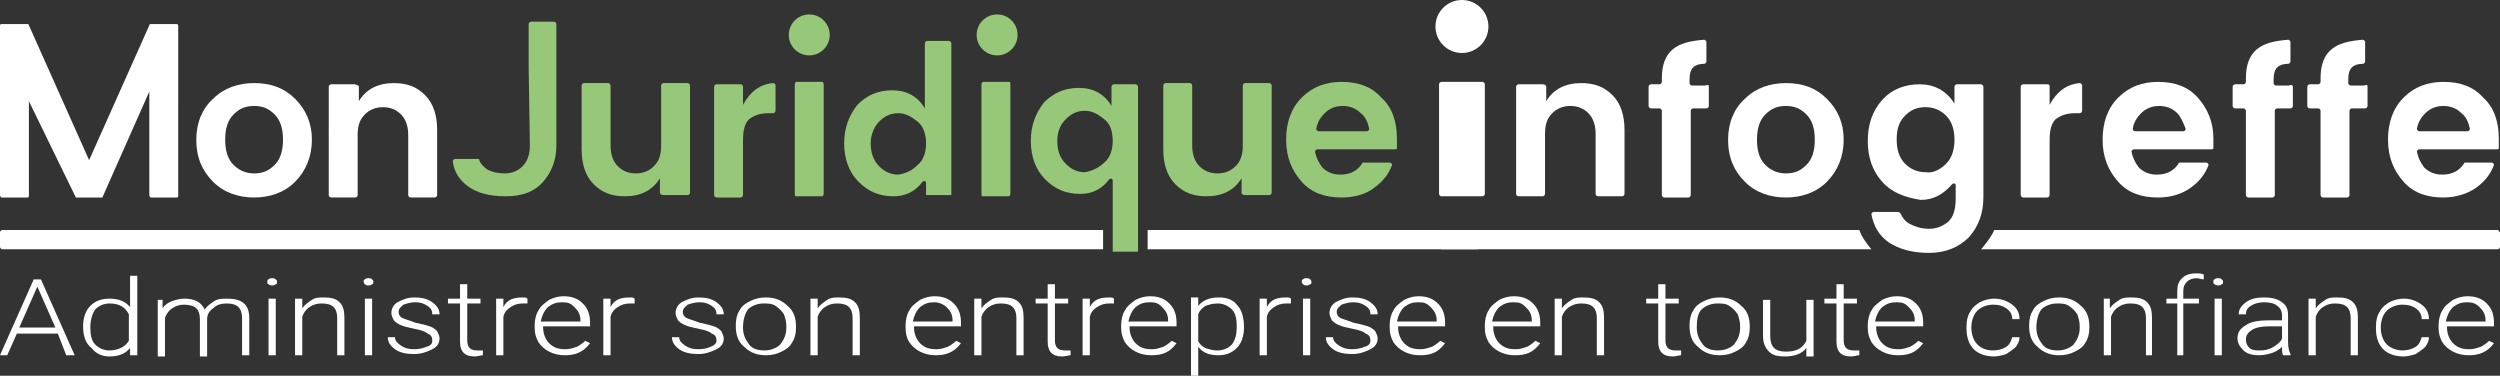 <svg xmlns="http://www.w3.org/2000/svg" id="Calque_2" data-name="Calque 2" width="207.6" height="31.2" viewBox="0 0 207.6 31.2"><rect x="0" y="0" width="207.6" height="31.2" fill="#333333" stroke="none"/><defs><style>      .cls-1 {        fill: #fff;      }      .cls-2 {        fill: #97c779;      }      .cls-3 {        isolation: isolate;      }    </style></defs><g id="Calque_1-2" data-name="Calque 1"><g><path class="cls-1" d="m123.3,7v9.1c0,.1-.1.2-.2.2h-3.4c-.1,0-.2-.1-.2-.2V7c0-.1.1-.2.2-.2h3.4c.1,0,.2.1.2.2Z"></path><circle class="cls-1" cx="121.4" cy="2.2" r="2.2"></circle><path class="cls-1" d="m128.4,7.2v1.2c.6-1,1.6-1.5,2.9-1.5,1.1,0,1.9.3,2.6,1,.7.7,1,1.7,1,2.9v5.3c0,.1-.1.2-.2.2h-2c-.1,0-.2-.1-.2-.2v-5c0-.7-.2-1.3-.6-1.7-.4-.4-.9-.6-1.5-.6s-1.1.2-1.5.6-.6.9-.6,1.7v5c0,.1-.1.2-.2.2h-2c-.1,0-.2-.1-.2-.2V7.2c0-.1.1-.2.2-.2h2c.2,0,.3.1.3.2Z"></path><path class="cls-1" d="m141.9,7.2v1.6c0,.1-.1.2-.2.2h-1.1c-.1,0-.2.1-.2.2v7c0,.1-.1.2-.2.2h-2c-.1,0-.2-.1-.2-.2v-7c0-.1-.1-.2-.2-.2h-.7c-.1,0-.2-.1-.2-.2v-1.6c0-.1.1-.2.2-.2h.7c.1,0,.2-.1.2-.2v-.3c0-1.1.3-1.9.9-2.4.6-.5,1.4-.7,2.6-.8.1,0,.2.1.2.2v1.6c0,.1-.1.2-.2.2-.4,0-.7.1-.9.3s-.3.5-.3,1v.3c0,.1.1.2.2.2h1.1c.3-.1.3,0,.3.1Z"></path><path class="cls-1" d="m144.9,15.1c-.9-.9-1.4-2-1.4-3.5,0-1.4.5-2.6,1.4-3.4.9-.9,2.1-1.3,3.4-1.3,1.4,0,2.5.4,3.4,1.3s1.4,2,1.4,3.4-.5,2.6-1.4,3.5-2.1,1.3-3.4,1.3c-1.3,0-2.5-.4-3.4-1.3Zm3.4-.7c.7,0,1.2-.2,1.7-.7s.7-1.2.7-2.1-.2-1.6-.7-2.1-1-.7-1.7-.7-1.2.2-1.7.7-.7,1.2-.7,2.1.2,1.6.7,2.1c.5.5,1.1.7,1.7.7Z"></path><path class="cls-1" d="m156.3,15.1c-.8-.9-1.2-2-1.2-3.4s.4-2.5,1.2-3.4,1.9-1.3,3.1-1.3,2.2.5,2.9,1.6v-1.4c0-.1.1-.2.2-.2h2c.1,0,.2.1.2.2v9.2c0,1.3-.4,2.4-1.2,3.3-.8.8-1.9,1.3-3.3,1.3s-2.5-.3-3.4-.9c-.8-.6-1.2-1.3-1.4-2.3,0-.1.1-.2.2-.2h2q.1,0,.2.1c.2.4.4.7.8.9.4.2.9.4,1.6.4.6,0,1.1-.2,1.6-.6.4-.4.6-1,.6-1.9v-1.1c0-.2-.2-.2-.3-.1-.7.8-1.5,1.3-2.6,1.3-1.3-.2-2.4-.6-3.2-1.5Zm5.3-1.5c.5-.5.7-1.2.7-2s-.2-1.5-.7-2-1.1-.7-1.7-.7c-.7,0-1.2.2-1.7.7s-.7,1.1-.7,2c0,.8.2,1.5.7,2s1.1.7,1.7.7c.6.1,1.2-.2,1.7-.7Z"></path><path class="cls-1" d="m170.2,7.2v1.5c.6-1.1,1.4-1.7,2.5-1.8.1,0,.2.1.2.2v2.1c0,.1-.1.2-.2.2h-.4c-.7,0-1.2.2-1.6.5-.4.4-.5,1-.5,1.8v4.5c0,.1-.1.2-.2.2h-2c-.1,0-.2-.1-.2-.2V7.2c0-.1.1-.2.2-.2h2c.2,0,.2.1.2.2Z"></path><path class="cls-1" d="m179.2,16.4c-1.4,0-2.5-.4-3.3-1.3s-1.3-2-1.3-3.5c0-1.4.4-2.6,1.3-3.5.9-.9,2-1.3,3.3-1.3,1.4,0,2.5.4,3.3,1.3s1.3,2,1.3,3.4v.8c0,.1-.1.1-.2.1h-6.4c-.1,0-.2.1-.2.2.1.5.3.9.6,1.3.4.4.9.6,1.5.6.8,0,1.4-.3,1.8-.9,0-.1.1-.1.1-.1h2.2c.1,0,.2.1.2.2-.3.8-.8,1.4-1.5,1.9-.7.5-1.6.8-2.7.8Zm1.6-7c-.4-.4-.9-.6-1.5-.6s-1.1.2-1.5.6c-.3.3-.6.7-.7,1.3,0,.1.1.2.2.2h4c.1,0,.2-.1.2-.2-.2-.5-.4-1-.7-1.3Z"></path><path class="cls-1" d="m190.4,7.2v1.6c0,.1-.1.2-.2.2h-1.1c-.1,0-.2.1-.2.2v7c0,.1-.1.2-.2.2h-2c-.1,0-.2-.1-.2-.2v-7c0-.1-.1-.2-.2-.2h-.7c-.1,0-.2-.1-.2-.2v-1.6c0-.1.1-.2.2-.2h.7c.1,0,.2-.1.2-.2v-.3c0-1.1.3-1.9.9-2.4.6-.5,1.4-.7,2.6-.8.1,0,.2.1.2.2v1.6c0,.1-.1.2-.2.2-.4,0-.7.1-.9.3s-.3.5-.3,1v.3c0,.1.1.2.2.2h1.1c.2-.1.3,0,.3.1Z"></path><path class="cls-1" d="m196.6,7.2v1.6c0,.1-.1.2-.2.2h-1.1c-.1,0-.2.1-.2.2v7c0,.1-.1.2-.2.2h-2c-.1,0-.2-.1-.2-.2v-7c0-.1-.1-.2-.2-.2h-.7c-.1,0-.2-.1-.2-.2v-1.6c0-.1.1-.2.2-.2h.7c.1,0,.2-.1.2-.2v-.3c0-1.1.3-1.9.9-2.4.6-.5,1.4-.7,2.6-.8.1,0,.2.1.2.2v1.6c0,.1-.1.2-.2.2-.4,0-.7.1-.9.3s-.3.5-.3,1v.3c0,.1.1.2.2.2h1.1c.3-.1.3,0,.3.1Z"></path><path class="cls-1" d="m202.9,16.4c-1.4,0-2.5-.4-3.3-1.3s-1.3-2-1.3-3.5c0-1.4.4-2.6,1.3-3.5.9-.9,2-1.3,3.3-1.3,1.4,0,2.5.4,3.3,1.3.9.8,1.3,2,1.3,3.4v.8c0,.1-.1.1-.2.1h-6.4c-.1,0-.2.1-.2.2.1.5.3.9.6,1.3.4.4.9.6,1.5.6.8,0,1.4-.3,1.8-.9,0-.1.1-.1.1-.1h2.2c.1,0,.2.1.2.2-.3.8-.8,1.4-1.5,1.9-.7.5-1.7.8-2.7.8Zm1.5-7c-.4-.4-.9-.6-1.5-.6s-1.1.2-1.5.6c-.3.3-.6.7-.7,1.3,0,.1.1.2.2.2h4c.1,0,.2-.1.2-.2-.1-.5-.3-1-.7-1.3Z"></path><g><path class="cls-1" d="m154.4,19.1h-34.7c-.1,0-.2.1-.2.2v1.2c0,.1.1.2.2.2h35.7c-.4-.5-.8-1-1-1.6Z"></path><path class="cls-1" d="m207.4,19.1h-41.8c-.2.5-.6,1-1,1.5l-.1.1h42.9c.1,0,.2-.1.2-.2v-1.2c-.1-.1-.1-.2-.2-.2Z"></path></g><rect class="cls-1" x="95.3" y="19.1" width="27.4" height="1.6"></rect><path class="cls-1" d="m35.2,19.1H.2C.1,19.1,0,19.2,0,19.3v1.2c0,.1.1.2.2.2h91.4v-1.6h-56.4Z"></path><g class="cls-3"><path class="cls-1" d="m4.8,27.7H1.4l-.8,1.8H0l2.8-6.3h.6l2.8,6.3h-.7l-.7-1.8Zm-3.2-.5h3l-1.5-3.4-1.5,3.4Z"></path><path class="cls-1" d="m6.9,27.1c0-.7.2-1.3.6-1.7s.9-.6,1.6-.6,1.3.2,1.7.7v-2.6h.6v6.6h-.6v-.6c-.4.5-1,.7-1.7.7-.6,0-1.1-.2-1.5-.7-.5-.4-.7-1-.7-1.8h0Zm.6.1c0,.6.1,1.1.4,1.4.3.3.7.5,1.2.5.7,0,1.3-.3,1.6-.8v-2.2c-.3-.6-.8-.9-1.6-.9-.5,0-.9.2-1.2.5-.2.3-.4.8-.4,1.5Z"></path><path class="cls-1" d="m13.5,24.8v.8c.2-.3.5-.5.8-.6s.6-.2,1-.2c.9,0,1.4.3,1.7.9.2-.3.5-.5.8-.7s.7-.2,1.1-.2c1.2,0,1.8.5,1.8,1.6v3.1h-.6v-3.1c0-.4-.1-.7-.3-.9-.2-.2-.5-.3-1-.3-.4,0-.8.1-1.1.4-.3.2-.5.5-.5.9v3.1h-.6v-3.1c0-.4-.1-.7-.3-.9-.2-.2-.6-.3-1-.3s-.7.1-1,.3-.5.5-.6.8v3.2h-.6v-4.7h.4v-.1Z"></path><path class="cls-1" d="m22.2,23.4c0-.1,0-.2.1-.2.1-.1.2-.1.3-.1s.2,0,.3.1.1.1.1.2,0,.2-.1.2c-.1.1-.2.1-.3.1s-.2,0-.3-.1c-.1,0-.1-.1-.1-.2Zm.7,6.1h-.6v-4.7h.6v4.7Z"></path><path class="cls-1" d="m25.1,24.8v.8c.2-.3.5-.5.8-.7s.6-.2,1-.2c.6,0,1,.1,1.3.4.3.3.4.7.4,1.3v3.1h-.6v-3.1c0-.4-.1-.7-.3-.9s-.5-.3-1-.3c-.4,0-.7.1-1,.3s-.5.5-.6.8v3.2h-.6v-4.7s.6,0,.6,0Z"></path><path class="cls-1" d="m30.2,23.4c0-.1,0-.2.1-.2.1-.1.2-.1.3-.1s.2,0,.3.1.1.1.1.2,0,.2-.1.2c-.1.1-.2.1-.3.1s-.2,0-.3-.1c0,0-.1-.1-.1-.2Zm.7,6.1h-.6v-4.7h.6v4.7Z"></path><path class="cls-1" d="m35.9,28.3c0-.3-.1-.5-.4-.6-.2-.2-.6-.3-1.1-.4-.5-.1-.9-.2-1.1-.3-.3-.1-.5-.3-.6-.4-.1-.2-.2-.4-.2-.6,0-.4.2-.7.5-.9.4-.2.8-.4,1.4-.4s1.1.1,1.5.4c.4.3.6.6.6,1h-.6c0-.3-.1-.5-.4-.7-.3-.2-.6-.3-1-.3s-.7.1-1,.2c-.2.2-.4.3-.4.6,0,.2.1.4.3.5s.6.2,1.1.4c.5.1.9.2,1.2.3s.5.3.6.4c.1.2.2.4.2.6,0,.4-.2.7-.6.9-.4.2-.9.4-1.5.4s-1.2-.1-1.6-.4c-.4-.3-.6-.6-.6-1h.6c0,.3.2.5.5.7s.6.3,1.1.3c.4,0,.8-.1,1-.2.4-.1.5-.3.5-.5Z"></path><path class="cls-1" d="m38.8,23.6v1.2h1.1v.4h-1.1v3.1c0,.3.1.5.2.6.1.1.3.2.6.2h.5v.4c-.2,0-.4.1-.7.1-.4,0-.7-.1-.9-.3s-.3-.5-.3-.9v-3.2h-1v-.4h1v-1.2h.6Z"></path><path class="cls-1" d="m43.8,25.2h-.4c-.4,0-.7.1-1,.3s-.5.4-.6.8v3.2h-.6v-4.7h.6v.7c.3-.6.8-.8,1.6-.8.2,0,.3,0,.4.1v.4Z"></path><path class="cls-1" d="m46.9,29.5c-.5,0-.9-.1-1.3-.3-.4-.2-.7-.5-.9-.8-.2-.4-.3-.7-.3-1.2v-.2c0-.4.1-.9.3-1.2.2-.4.5-.6.9-.9.4-.2.8-.3,1.2-.3.7,0,1.2.2,1.6.6s.6.9.6,1.6v.3h-3.9v.1c0,.5.2,1,.5,1.3.4.4.8.5,1.4.5.3,0,.6-.1.9-.2.2-.1.5-.3.7-.5l.4.2c-.6.8-1.3,1-2.1,1Zm-.2-4.4c-.5,0-.8.1-1.2.4-.3.3-.5.7-.6,1.2h3.3v-.1c0-.5-.2-.8-.5-1.1s-.5-.4-1-.4Z"></path><path class="cls-1" d="m52.7,25.2h-.4c-.4,0-.7.1-1,.3s-.5.4-.6.8v3.2h-.6v-4.7h.6v.7c.3-.6.8-.8,1.6-.8.2,0,.3,0,.4.1v.4Z"></path><path class="cls-1" d="m59.5,28.3c0-.3-.1-.5-.4-.6-.2-.2-.6-.3-1.1-.4-.5-.1-.9-.2-1.1-.3-.3-.1-.5-.3-.6-.4-.1-.2-.2-.4-.2-.6,0-.4.2-.7.5-.9.4-.2.8-.4,1.4-.4s1.1.1,1.5.4c.4.3.6.6.6,1h-.6c0-.3-.1-.5-.4-.7s-.6-.3-1-.3-.7.1-1,.2c-.2.2-.4.3-.4.6,0,.2.1.4.3.5.2.1.6.2,1.1.4.5.1.9.2,1.2.3.3.1.5.3.6.4.1.2.2.4.2.6,0,.4-.2.7-.6.9s-.9.4-1.5.4-1.2-.1-1.6-.4c-.4-.3-.6-.6-.6-1h.6c0,.3.2.5.5.7s.6.3,1.1.3c.4,0,.8-.1,1-.2.3-.1.5-.3.5-.5Z"></path><path class="cls-1" d="m61.1,27c0-.5.1-.9.3-1.2.2-.4.5-.6.9-.8s.8-.3,1.3-.3c.7,0,1.3.2,1.8.7.5.4.7,1,.7,1.7v.1c0,.5-.1.9-.3,1.2-.2.4-.5.6-.9.8s-.8.3-1.3.3c-.7,0-1.3-.2-1.8-.7-.5-.4-.7-1-.7-1.7v-.1Zm.6.2c0,.6.2,1,.5,1.4s.8.5,1.3.5,1-.2,1.3-.5c.3-.4.5-.8.5-1.4v-.1c0-.4-.1-.7-.2-1-.2-.3-.4-.5-.7-.7-.3-.2-.6-.2-1-.2-.5,0-1,.2-1.3.5-.2.3-.4.8-.4,1.5h0Z"></path><path class="cls-1" d="m67.9,24.8v.8c.2-.3.5-.5.8-.7s.6-.2,1-.2c.6,0,1,.1,1.3.4.3.3.4.7.4,1.3v3.1h-.6v-3.1c0-.4-.1-.7-.3-.9-.2-.2-.5-.3-1-.3-.4,0-.7.1-1,.3s-.5.5-.6.8v3.2h-.6v-4.7s.6,0,.6,0Z"></path><path class="cls-1" d="m77.7,29.5c-.5,0-.9-.1-1.3-.3s-.7-.5-.9-.8c-.2-.3-.3-.7-.3-1.2v-.2c0-.4.1-.9.3-1.2.2-.4.5-.6.9-.9.4-.2.8-.3,1.2-.3.7,0,1.2.2,1.6.6.4.4.6.9.6,1.6v.3h-3.9v.1c0,.5.2,1,.5,1.3.4.4.8.5,1.4.5.3,0,.6-.1.9-.2.2-.1.5-.3.7-.5l.4.2c-.6.8-1.3,1-2.1,1Zm-.1-4.4c-.5,0-.8.1-1.2.4-.3.3-.5.7-.6,1.2h3.3v-.1c0-.5-.2-.8-.5-1.1-.2-.2-.6-.4-1-.4Z"></path><path class="cls-1" d="m81.5,24.8v.8c.2-.3.5-.5.8-.7s.6-.2,1-.2c.6,0,1,.1,1.3.4.3.3.4.7.4,1.3v3.1h-.6v-3.1c0-.4-.1-.7-.3-.9-.2-.2-.5-.3-1-.3-.4,0-.7.1-1,.3s-.5.5-.6.8v3.2h-.6v-4.7s.6,0,.6,0Z"></path><path class="cls-1" d="m87.6,23.6v1.2h1.1v.4h-1.1v3.1c0,.3.1.5.2.6s.3.2.6.2h.5v.4c-.2,0-.4.1-.7.1-.4,0-.7-.1-.9-.3-.2-.2-.3-.5-.3-.9v-3.2h-1v-.4h1v-1.2h.6Z"></path><path class="cls-1" d="m92.5,25.2h-.4c-.4,0-.7.1-1,.3s-.5.4-.6.8v3.2h-.6v-4.7h.6v.7c.3-.6.8-.8,1.6-.8.2,0,.3,0,.4.1v.4Z"></path><path class="cls-1" d="m95.6,29.5c-.5,0-.9-.1-1.3-.3s-.7-.5-.9-.8c-.2-.4-.3-.7-.3-1.2v-.2c0-.4.1-.9.3-1.2.2-.4.5-.6.9-.9.4-.2.8-.3,1.2-.3.7,0,1.2.2,1.6.6.4.4.6.9.6,1.6v.3h-3.9v.1c0,.5.2,1,.5,1.3.4.4.8.5,1.4.5.3,0,.6-.1.9-.2.2-.1.5-.3.7-.5l.4.2c-.6.8-1.2,1-2.1,1Zm-.1-4.4c-.5,0-.8.1-1.2.4-.3.3-.5.7-.6,1.2h3.3v-.1c0-.5-.2-.8-.5-1.1s-.5-.4-1-.4Z"></path><path class="cls-1" d="m103.3,27.2c0,.7-.2,1.3-.6,1.7s-.9.6-1.5.6c-.8,0-1.3-.2-1.7-.7v2.4h-.6v-6.5h.6v.7c.4-.5,1-.7,1.7-.7s1.2.2,1.5.6c.4.4.6,1,.6,1.9h0Zm-.6-.1c0-.6-.1-1.1-.4-1.4-.3-.3-.7-.5-1.2-.5-.4,0-.7.1-1,.2-.3.2-.5.4-.6.7v2.2c.1.3.4.5.6.6.3.1.6.2,1,.2.5,0,.9-.2,1.2-.5.3-.4.4-.9.4-1.5Z"></path><path class="cls-1" d="m107.2,25.2h-.4c-.4,0-.7.1-1,.3s-.5.4-.6.8v3.2h-.6v-4.7h.6v.7c.3-.6.8-.8,1.6-.8.2,0,.3,0,.4.1v.4Z"></path><path class="cls-1" d="m108.1,23.4c0-.1,0-.2.1-.2.1-.1.2-.1.3-.1s.2,0,.3.1q.1.1.1.2c0,.1,0,.2-.1.2-.1.1-.2.1-.3.1s-.2,0-.3-.1c0,0-.1-.1-.1-.2Zm.8,6.1h-.7v-4.7h.6v4.7h.1Z"></path><path class="cls-1" d="m113.8,28.3c0-.3-.1-.5-.4-.6-.2-.2-.6-.3-1.1-.4-.5-.1-.9-.2-1.1-.3-.3-.1-.5-.3-.6-.4-.1-.2-.2-.4-.2-.6,0-.4.2-.7.5-.9.4-.2.8-.4,1.4-.4s1.1.1,1.5.4c.4.3.6.6.6,1h-.6c0-.3-.1-.5-.4-.7s-.6-.3-1-.3-.7.1-1,.2c-.2.2-.4.3-.4.6,0,.2.1.4.3.5.2.1.6.2,1.1.4.5.1.9.2,1.2.3.3.1.5.3.6.4.1.2.2.4.2.6,0,.4-.2.7-.6.9s-.9.4-1.5.4-1.2-.1-1.6-.4c-.4-.3-.6-.6-.6-1h.6c0,.3.2.5.5.7s.6.3,1.1.3c.4,0,.8-.1,1-.2.4-.1.5-.3.5-.5Z"></path><path class="cls-1" d="m117.9,29.5c-.5,0-.9-.1-1.3-.3s-.7-.5-.9-.8c-.2-.4-.3-.7-.3-1.2v-.2c0-.4.1-.9.3-1.2.2-.4.5-.6.9-.9.4-.2.8-.3,1.2-.3.7,0,1.2.2,1.6.6.4.4.6.9.6,1.6v.3h-3.9v.1c0,.5.2,1,.5,1.3.4.4.8.5,1.4.5.3,0,.6-.1.9-.2.2-.1.5-.3.7-.5l.4.2c-.6.8-1.2,1-2.1,1Zm-.1-4.4c-.5,0-.8.1-1.2.4-.3.3-.5.7-.6,1.2h3.3v-.1c0-.5-.2-.8-.5-1.1s-.5-.4-1-.4Z"></path><path class="cls-1" d="m125.8,29.5c-.5,0-.9-.1-1.3-.3-.4-.2-.7-.5-.9-.8-.2-.4-.3-.7-.3-1.2v-.2c0-.4.1-.9.3-1.2.2-.4.5-.6.9-.9.4-.2.8-.3,1.2-.3.7,0,1.2.2,1.6.6.4.4.6.9.6,1.6v.3h-3.9v.1c0,.5.2,1,.5,1.3.4.4.8.5,1.4.5.3,0,.6-.1.9-.2.2-.1.5-.3.7-.5l.4.2c-.6.8-1.2,1-2.1,1Zm-.1-4.4c-.5,0-.8.1-1.2.4-.3.3-.5.7-.6,1.2h3.3v-.1c0-.5-.2-.8-.5-1.1s-.5-.4-1-.4Z"></path><path class="cls-1" d="m129.7,24.8v.8c.2-.3.5-.5.8-.7s.6-.2,1-.2c.6,0,1,.1,1.3.4.3.3.4.7.4,1.3v3.1h-.6v-3.1c0-.4-.1-.7-.3-.9s-.5-.3-1-.3c-.4,0-.7.1-1,.3s-.5.5-.6.8v3.2h-.6v-4.7s.6,0,.6,0Z"></path><path class="cls-1" d="m138.3,23.6v1.2h1.1v.4h-1.1v3.1c0,.3.1.5.2.6.1.1.3.2.6.2h.5v.4c-.2,0-.4.1-.7.1-.4,0-.7-.1-.9-.3s-.3-.5-.3-.9v-3.2h-1v-.4h1v-1.2h.6Z"></path><path class="cls-1" d="m140.3,27c0-.5.1-.9.3-1.2.2-.4.5-.6.9-.8s.8-.3,1.3-.3c.7,0,1.3.2,1.8.7.5.4.7,1,.7,1.7v.1c0,.5-.1.9-.3,1.2-.2.4-.5.6-.9.8s-.8.3-1.3.3c-.7,0-1.3-.2-1.8-.7-.5-.4-.7-1-.7-1.7v-.1Zm.6.2c0,.6.2,1,.5,1.4s.8.5,1.3.5,1-.2,1.3-.5c.3-.4.5-.8.5-1.4v-.1c0-.4-.1-.7-.2-1-.2-.3-.4-.5-.7-.7s-.6-.2-1-.2c-.5,0-1,.2-1.3.5s-.4.8-.4,1.5h0Z"></path><path class="cls-1" d="m150,28.9c-.4.5-1,.7-1.8.7-.6,0-1-.1-1.3-.4-.3-.3-.5-.7-.5-1.3v-3h.6v3c0,.9.4,1.3,1.3,1.3s1.4-.3,1.7-.9v-3.4h.6v4.7h-.6v-.7Z"></path><path class="cls-1" d="m153.1,23.6v1.2h1.1v.4h-1.1v3.1c0,.3.1.5.2.6.1.1.3.2.6.2h.5v.4c-.2,0-.4.1-.7.1-.4,0-.7-.1-.9-.3s-.3-.5-.3-.9v-3.2h-1v-.4h1v-1.2h.6Z"></path><path class="cls-1" d="m157.6,29.5c-.5,0-.9-.1-1.3-.3-.4-.2-.7-.5-.9-.8-.2-.4-.3-.7-.3-1.2v-.2c0-.4.1-.9.3-1.2.2-.4.5-.6.9-.9.4-.2.8-.3,1.2-.3.7,0,1.2.2,1.6.6.4.4.6.9.6,1.6v.3h-3.9v.1c0,.5.2,1,.5,1.3.4.4.8.5,1.4.5.3,0,.6-.1.9-.2.2-.1.5-.3.7-.5l.4.2c-.6.8-1.2,1-2.1,1Zm-.1-4.4c-.5,0-.8.1-1.2.4-.3.3-.5.7-.6,1.2h3.3v-.1c0-.5-.2-.8-.5-1.1s-.5-.4-1-.4Z"></path><path class="cls-1" d="m165.5,29.1c.4,0,.8-.1,1.1-.3s.4-.5.5-.8h.6c0,.3-.1.5-.3.8-.2.2-.5.4-.8.6-.3.1-.7.2-1,.2-.7,0-1.3-.2-1.7-.6-.4-.4-.6-1-.6-1.7v-.2c0-.5.1-.9.3-1.2.2-.4.5-.6.8-.8.4-.2.8-.3,1.2-.3.6,0,1.1.2,1.5.5s.6.7.6,1.2h-.6c0-.4-.2-.7-.5-.9s-.6-.3-1.1-.3-1,.2-1.3.5-.5.8-.5,1.4h0c0,.6.2,1.1.5,1.4.3.3.7.5,1.3.5Z"></path><path class="cls-1" d="m168.5,27c0-.5.1-.9.3-1.2.2-.4.5-.6.9-.8s.8-.3,1.3-.3c.7,0,1.3.2,1.8.7.5.4.7,1,.7,1.7v.1c0,.5-.1.9-.3,1.2-.2.4-.5.6-.9.8s-.8.3-1.3.3c-.7,0-1.3-.2-1.8-.7-.5-.4-.7-1-.7-1.7v-.1Zm.6.2c0,.6.2,1,.5,1.4s.8.5,1.3.5,1-.2,1.3-.5c.3-.4.5-.8.5-1.4v-.1c0-.4-.1-.7-.2-1-.2-.3-.4-.5-.7-.7s-.6-.2-1-.2c-.5,0-1,.2-1.3.5-.2.3-.4.8-.4,1.5h0Z"></path><path class="cls-1" d="m175.2,24.8v.8c.2-.3.5-.5.8-.7s.6-.2,1-.2c.6,0,1,.1,1.3.4.3.3.4.7.4,1.3v3.1h-.5v-3.1c0-.4-.1-.7-.3-.9s-.5-.3-1-.3c-.4,0-.7.1-1,.3s-.5.5-.6.8v3.2h-.6v-4.7s.5,0,.5,0Z"></path><path class="cls-1" d="m180.8,29.5v-4.3h-.9v-.4h.9v-.6c0-.5.1-.8.4-1.1.3-.3.7-.4,1.2-.4.2,0,.4,0,.6.1v.4c-.2,0-.4-.1-.6-.1-.3,0-.6.1-.8.3s-.3.4-.3.8v.6h1.3v.4h-1.3v4.3h-.5Z"></path><path class="cls-1" d="m183.8,23.4c0-.1,0-.2.1-.2.1-.1.2-.1.3-.1s.2,0,.3.1.1.1.1.2,0,.2-.1.2c-.1.1-.2.1-.3.1s-.2,0-.3-.1c-.1,0-.1-.1-.1-.2Zm.7,6.1h-.6v-4.7h.6v4.7Z"></path><path class="cls-1" d="m189.6,29.5c-.1-.1-.1-.4-.1-.7-.2.2-.5.4-.8.5s-.7.2-1.1.2c-.5,0-1-.1-1.3-.4-.3-.3-.5-.6-.5-1,0-.5.2-.8.7-1.1.4-.3,1.1-.4,1.9-.4h1.1v-.4c0-.3-.1-.6-.4-.8-.2-.2-.6-.3-1.1-.3-.4,0-.8.1-1.1.3s-.4.4-.4.7h-.6c0-.4.2-.7.6-1,.4-.3.9-.4,1.5-.4s1.1.1,1.5.4c.4.3.5.6.5,1.1v2.2c0,.5.1.8.2,1v.1h-.6Zm-1.9-.4c.4,0,.8-.1,1.1-.3s.6-.4.7-.7v-1h-1.1c-.6,0-1.1.1-1.4.3-.3.2-.5.4-.5.8,0,.3.1.5.3.7s.6.2.9.2Z"></path><path class="cls-1" d="m192.3,24.8v.8c.2-.3.5-.5.8-.7s.6-.2,1-.2c.6,0,1,.1,1.3.4.3.3.4.7.4,1.3v3.1h-.6v-3.1c0-.4-.1-.7-.3-.9s-.5-.3-1-.3c-.4,0-.7.1-1,.3s-.5.5-.6.8v3.2h-.6v-4.7s.6,0,.6,0Z"></path><path class="cls-1" d="m199.5,29.1c.4,0,.8-.1,1.1-.3s.4-.5.5-.8h.6c0,.3-.1.5-.3.8-.2.2-.5.4-.8.6-.3.1-.7.2-1,.2-.7,0-1.3-.2-1.7-.6-.4-.4-.6-1-.6-1.7v-.2c0-.5.1-.9.3-1.2.2-.4.5-.6.8-.8.4-.2.8-.3,1.2-.3.6,0,1.1.2,1.5.5s.6.7.6,1.2h-.6c0-.4-.2-.7-.5-.9s-.6-.3-1.1-.3-1,.2-1.3.5-.5.8-.5,1.4h0c0,.6.2,1.1.5,1.4.3.3.8.5,1.3.5Z"></path><path class="cls-1" d="m205,29.5c-.5,0-.9-.1-1.3-.3-.4-.2-.7-.5-.9-.8-.2-.4-.3-.7-.3-1.2v-.2c0-.4.1-.9.3-1.2.2-.4.5-.6.9-.9.4-.2.8-.3,1.2-.3.7,0,1.2.2,1.6.6.4.4.6.9.6,1.6v.3h-3.9v.1c0,.5.2,1,.5,1.3.4.4.8.5,1.4.5.3,0,.6-.1.9-.2.2-.1.5-.3.7-.5l.4.2c-.6.8-1.3,1-2.1,1Zm-.1-4.4c-.5,0-.8.1-1.2.4-.3.3-.5.7-.6,1.2h3.3v-.1c0-.5-.2-.8-.5-1.1s-.6-.4-1-.4Z"></path></g><path class="cls-1" d="m29.8,7.2v1.2c.6-1,1.6-1.5,2.9-1.5,1.1,0,1.9.3,2.6,1,.7.7,1,1.7,1,2.9v5.4c0,.1-.1.2-.2.2h-2c-.1,0-.2-.1-.2-.2v-5c0-.7-.2-1.3-.6-1.7-.4-.4-.9-.6-1.5-.6s-1.1.2-1.5.6-.6.9-.6,1.7v5c0,.1-.1.2-.2.2h-2c-.1,0-.2-.1-.2-.2V7.2c0-.1.1-.2.2-.2h2c.2.1.3.1.3.2Z"></path><path class="cls-1" d="m17.7,15.1c-.9-.9-1.4-2-1.4-3.5,0-1.4.5-2.6,1.4-3.4.9-.9,2.1-1.3,3.4-1.3,1.4,0,2.5.4,3.4,1.3.9.9,1.4,2,1.4,3.4s-.5,2.6-1.4,3.5-2.1,1.3-3.4,1.3-2.5-.4-3.4-1.3Zm3.4-.7c.7,0,1.2-.2,1.7-.7s.7-1.2.7-2.1-.2-1.6-.7-2.1-1-.7-1.7-.7-1.2.2-1.7.7-.7,1.2-.7,2.1.2,1.6.7,2.1c.5.5,1.1.7,1.7.7Z"></path><path class="cls-2" d="m54.8,16v-1.2c-.6,1-1.6,1.5-2.9,1.5-1.1,0-1.9-.3-2.6-1-.7-.7-1-1.7-1-2.9v-5.3c0-.1.1-.2.2-.2h2c.1,0,.2.1.2.2v5c0,.7.2,1.3.6,1.7.4.4.9.6,1.5.6s1.1-.2,1.5-.6.6-.9.6-1.7v-5c0-.1.1-.2.2-.2h2c.1,0,.2.1.2.2v8.9c0,.1-.1.2-.2.2h-2c-.2,0-.3-.1-.3-.2Z"></path><path class="cls-2" d="m103.1,16v-1.2c-.6,1-1.6,1.5-2.9,1.5-1.1,0-1.9-.3-2.6-1s-1-1.7-1-2.9v-5.3c0-.1.1-.2.2-.2h2c.1,0,.2.1.2.2v5c0,.7.2,1.3.6,1.7.4.4.9.6,1.5.6s1.1-.2,1.5-.6.6-.9.6-1.7v-5c0-.1.1-.2.2-.2h2c.1,0,.2.1.2.2v8.9c0,.1-.1.2-.2.2h-2c-.2,0-.3-.1-.3-.2Z"></path><path class="cls-2" d="m61.7,7.2v1.5c.6-1.1,1.4-1.7,2.5-1.8.1,0,.2.1.2.2v2.1c0,.1-.1.2-.2.2h-.4c-.7,0-1.2.2-1.6.5-.4.4-.5,1-.5,1.8v4.5c0,.1-.1.2-.2.2h-2c-.1,0-.2-.1-.2-.2V7.2c0-.1.1-.2.2-.2h2c.1,0,.2.1.2.2Z"></path><path class="cls-2" d="m68.4,7v9.1c0,.1-.1.2-.1.2h-2.2c-.1,0-.1-.1-.1-.2V7c0-.1.1-.2.1-.2h2.2s.1.1.1.2Z"></path><path class="cls-2" d="m76.9,16.2v-1c0-.2-.2-.2-.3-.1-.6.8-1.4,1.2-2.4,1.2-1.2,0-2.1-.4-2.9-1.2-.8-.8-1.2-1.9-1.2-3.2s.4-2.3,1.1-3.2c.8-.8,1.7-1.2,2.9-1.2s2.1.5,2.7,1.5V3.6c0-.1.1-.2.2-.2h1.8c.1,0,.2.1.2.2v12.6h-2.1Zm-.7-2.5c.5-.4.7-1.1.7-1.8s-.2-1.4-.7-1.8-1-.7-1.6-.7-1.1.2-1.6.7c-.4.4-.7,1.1-.7,1.8s.2,1.4.7,1.9,1,.7,1.6.7c.6-.1,1.1-.3,1.6-.8Z"></path><path class="cls-2" d="m92.4,20.9v-5.9c0-.2-.2-.2-.3-.1-.6.8-1.4,1.2-2.4,1.2-1.2,0-2.1-.4-2.9-1.2-.8-.8-1.2-1.9-1.2-3.2s.4-2.3,1.1-3.2c.8-.8,1.7-1.2,2.9-1.2s2.1.5,2.7,1.5v-1.6c0-.1.1-.2.2-.2h1.8c.1,0,.2.1.2.2v13.7h-2.1Zm-.7-7.4c.5-.4.7-1.1.7-1.8,0-.8-.2-1.4-.7-1.8s-1-.7-1.6-.7-1.1.2-1.6.7-.7,1.1-.7,1.8c0,.8.2,1.4.7,1.9s1,.7,1.6.7c.6-.1,1.2-.4,1.6-.8Z"></path><circle class="cls-2" cx="67.2" cy="2.9" r="1.7"></circle><path class="cls-2" d="m83.9,7v9.1c0,.1-.1.2-.1.2h-2.2c-.1,0-.1-.1-.1-.2V7c0-.1.1-.2.1-.2h2.2c.1,0,.1.1.1.2Z"></path><circle class="cls-2" cx="82.8" cy="2.9" r="1.7"></circle><path class="cls-2" d="m43.9,5.6V2c0-.1.1-.2.2-.2h1.9c.1,0,.2.1.2.2v10.1c0,1.2-.4,2.2-1.1,3-.7.8-1.7,1.2-3.1,1.2s-2.4-.3-3.1-.8c-.7-.5-1.2-1.2-1.3-2.1,0-.1.1-.2.2-.2h1.9q.1,0,.1.1c.1.3.4.6.7.8.4.2.9.3,1.4.3.6,0,1.1-.2,1.5-.6s.6-1,.6-1.7l-.1-6.5h0Z"></path><path class="cls-2" d="m111.4,16.4c-1.4,0-2.5-.4-3.3-1.3s-1.3-2-1.3-3.5c0-1.4.4-2.6,1.3-3.5s2-1.3,3.3-1.3c1.4,0,2.5.4,3.3,1.3.9.8,1.3,2,1.3,3.4v.8c0,.1-.1.1-.2.1h-6.4c-.1,0-.2.1-.2.2.1.5.3.9.6,1.3.4.4.9.6,1.5.6.8,0,1.4-.3,1.8-.9,0-.1.1-.1.1-.1h2.2c.1,0,.2.1.2.2-.3.8-.8,1.4-1.5,1.9-.6.5-1.6.8-2.7.8Zm1.6-7c-.4-.4-.9-.6-1.5-.6s-1.1.2-1.5.6c-.3.3-.6.7-.7,1.3,0,.1.1.2.2.2h4c.1,0,.2-.1.2-.2-.1-.5-.3-1-.7-1.3Z"></path><g id="Calque_10_-_copie_2" data-name="Calque 10 - copie 2"><path class="cls-1" d="m14.7,2h-2.2c-.1,0-.1.1-.1.1l-5,11.2L2.4,2.1c0-.1-.1-.1-.1-.1H.1c-.1,0-.1.1-.1.2v14c0,.1.1.2.1.2h2.2c.1,0,.1-.1.1-.2v-7.8l3.9,8h2.2l3.9-8.8v8.6c0,.1.1.2.1.2h2.2c.1,0,.1-.1.1-.2V2.2q0-.2-.1-.2Z"></path></g></g></g></svg>